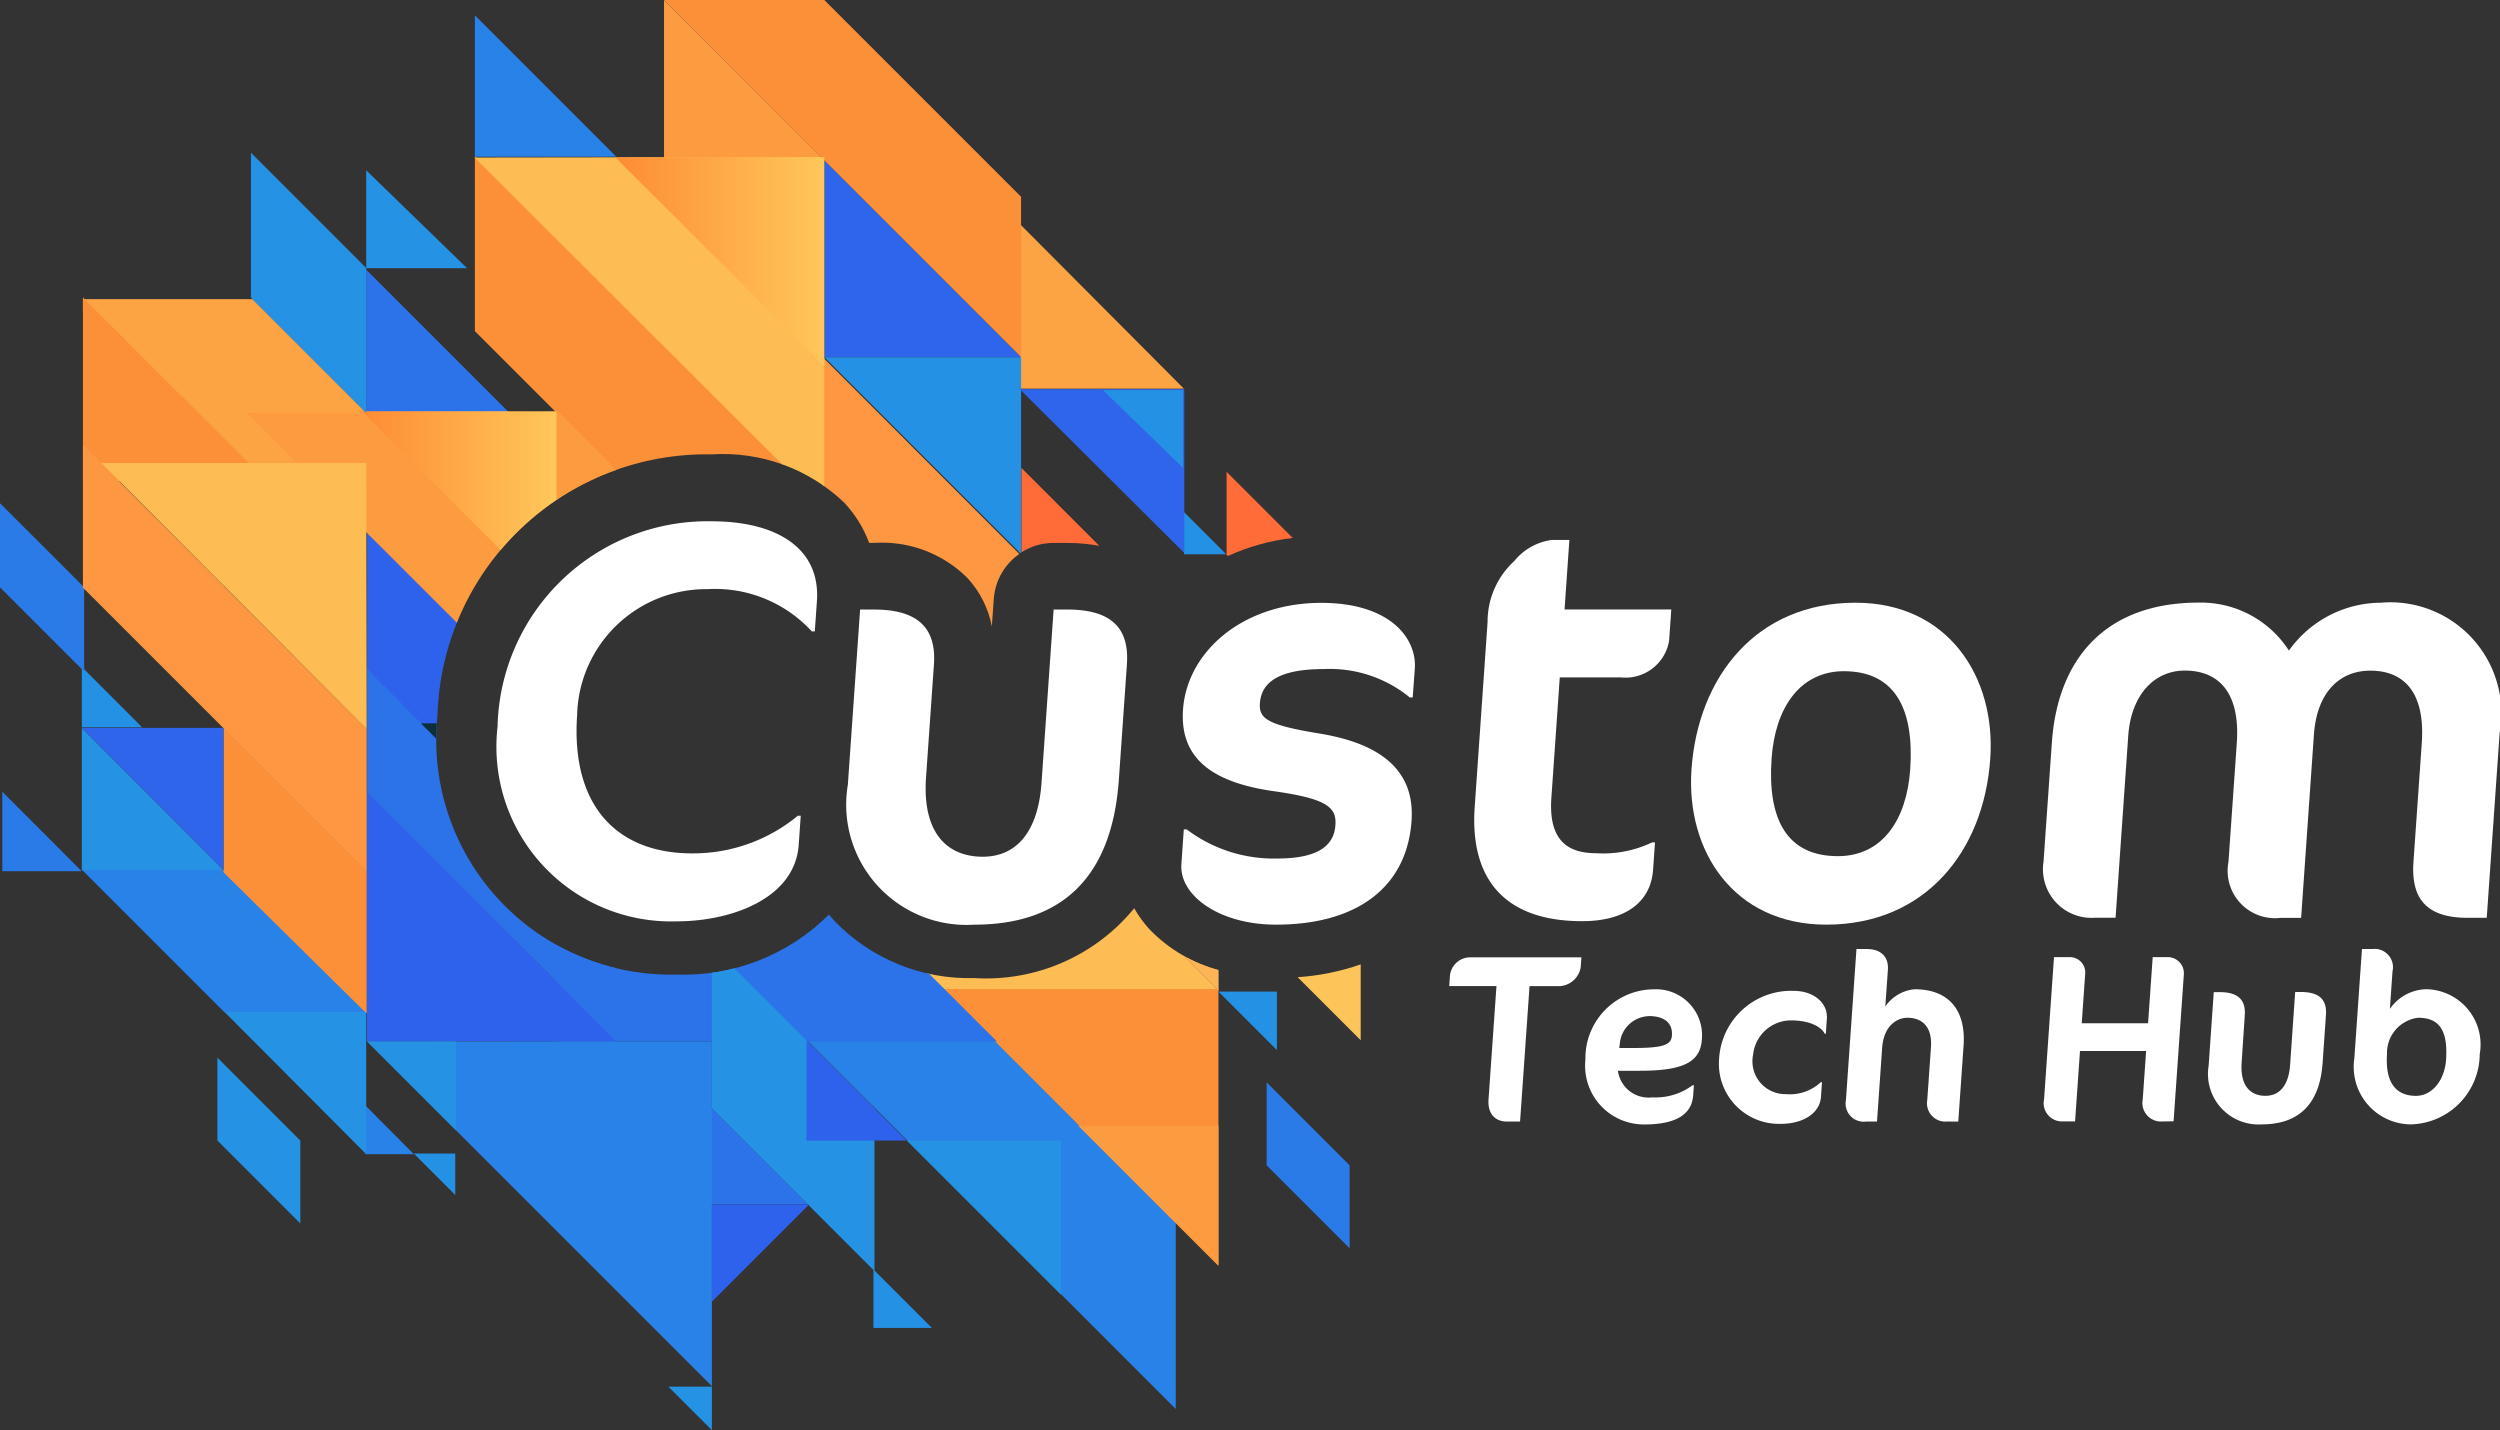 <svg id="Group_8" data-name="Group 8" xmlns="http://www.w3.org/2000/svg" xmlns:xlink="http://www.w3.org/1999/xlink" width="79.13" height="45.268" viewBox="0 0 79.13 45.268">
  <rect x="0" y="0" width="79.13" height="45.268" fill="#333333" stroke="none"/>
  <defs>
    <clipPath id="clip-path">
      <path id="Path_64" data-name="Path 64" d="M14.41,37.824V36.512H13.1Zm8.123,7.444V43.891H21.155ZM.073,27.576H2.59L.073,25.059v2.517ZM40.917,17.027l-2.093-2.093V17.56l.039.039A6.881,6.881,0,0,1,40.917,17.027ZM6.881,36.1l2.625,2.625V36.1L6.881,33.476ZM41.07,30.93l2,2V30.524A7.557,7.557,0,0,1,41.07,30.93Zm-.977,5.955,2.625,2.625V36.885L40.093,34.26Zm-6.743-19.7h.434a5.531,5.531,0,0,1,1.012.092L32.33,14.81v2.672A1.89,1.89,0,0,1,33.349,17.184Zm5.222,14.171v-.65A4.751,4.751,0,0,1,36.4,29.431a3.588,3.588,0,0,1-.5-.683,6.057,6.057,0,0,1-5.07,2.21,5.907,5.907,0,0,1-4.4-1.79c-.066-.072-.131-.145-.193-.22a6.5,6.5,0,0,1-4.817,1.9,7.425,7.425,0,0,1-7.573-8.194,8.511,8.511,0,0,1,8.674-8.272,5.556,5.556,0,0,1,4.2,1.527,3.791,3.791,0,0,1,.789,1.274h.167a3.833,3.833,0,0,1,2.933,1.1,3.118,3.118,0,0,1,.784,1.547l.061-.874a1.9,1.9,0,0,1,.866-1.461V12.362L37.477,17.5v.05h1.341l-1.333-1.333v-3.9H32.32v-.012h5.155L32.32,7.129v-.9L26.1.007V0H21.017V4.971H19.475V4.98l-4.409.006-.026-.026h4.468L15.031.484v4.5h-.012L15.031,5v5.481l2.536,2.536H16.072l-4.48-4.48V8.49h3.193l-3.194-3.1V8.482L7.943,4.833V9.418l.05.05H2.681l-.056-.056V18.55L0,15.927v2.664l2.59,2.59v1.842H4.5L2.663,21.183V18.638l4.4,4.4H2.59v4.5H2.6l4.493,4.493v.006h.02l4.453,4.471v.025H13.1L11.59,35.015l.019-2.062.012.011L22.533,43.876V41.2l3.058-3.058L27.646,40.2v1.835H29.5l-1.818-1.818V36.1H28.7l-3.134-3.134h.019L28.72,36.1H28.7l4.882,4.882v-.019L37.217,44.6V38.721l1.35,1.35V31.351Zm1.846.031H38.566l1.851,1.851Z"/>
    </clipPath>
    <linearGradient id="linear-gradient" y1="-37.094" x2="1" y2="-37.094" gradientUnits="objectBoundingBox">
      <stop offset="0" stop-color="#fe8c35"/>
      <stop offset="1" stop-color="#ffc75a"/>
    </linearGradient>
    <linearGradient id="linear-gradient-2" x1="0" y1="-32.19" x2="1" y2="-32.19" xlink:href="#linear-gradient"/>
  </defs>
  <g id="Group_3" data-name="Group 3">
    <g id="Group_2" data-name="Group 2" clip-path="url(#clip-path)">
      <path id="Path_1" data-name="Path 1" d="M235.97,179.058V170.31l12.471,12.5v8.627Z" transform="translate(-209.918 -151.507)" fill="#fdbc54"/>
      <path id="Path_2" data-name="Path 2" d="M243.068,303.874v6.054L231.4,298.26h6.007Z" transform="translate(-205.853 -265.331)" fill="#2882e7"/>
      <path id="Path_3" data-name="Path 3" d="M118.64,330.72h1.312v1.312Z" transform="translate(-105.542 -294.208)" fill="#2591e5"/>
      <path id="Path_4" data-name="Path 4" d="M34.911,91.54H29.251L23.77,86.114V85.77h5.371Z" transform="translate(-21.146 -76.301)" fill="#fca344"/>
      <path id="Path_5" data-name="Path 5" d="M242.282,116.32v-.009L235.97,110v-7.49l12.49,12.5v7.49Z" transform="translate(-209.918 -91.193)" fill="#fd9742"/>
      <path id="Path_6" data-name="Path 6" d="M195.444,5.064H190.38V0Z" transform="translate(-169.362)" fill="#fc9b3f"/>
      <path id="Path_7" data-name="Path 7" d="M140.626,8.856H136.15V4.38Z" transform="translate(-121.119 -3.896)" fill="#2882e7"/>
      <path id="Path_8" data-name="Path 8" d="M279.006,292.286l-8.726-8.726h8.726Z" transform="translate(-240.44 -252.254)" fill="#fc9039"/>
      <path id="Path_9" data-name="Path 9" d="M104.99,77.3l4.534,4.534H104.99Z" transform="translate(-93.399 -68.766)" fill="#2c73e9"/>
      <path id="Path_10" data-name="Path 10" d="M191.62,397.55H193v1.378Z" transform="translate(-170.465 -353.659)" fill="#2592e4"/>
      <path id="Path_11" data-name="Path 11" d="M138.184,197.125H136.51l1.674-1.625Z" transform="translate(-121.439 -173.916)" fill="#2591e5"/>
      <path id="Path_12" data-name="Path 12" d="M136.15,44.85,147.2,55.889v5.543L141.67,55.9V55.9l-5.52-5.52Z" transform="translate(-121.119 -39.898)" fill="#fc9039"/>
      <path id="Path_13" data-name="Path 13" d="M159.67,123.895V117.72l8.449,8.469v6.175Z" transform="translate(-142.042 -104.723)" fill="#fc9039"/>
      <path id="Path_14" data-name="Path 14" d="M147.12,56.089V45.03l-11.07.014Z" transform="translate(-121.03 -40.059)" fill="#fdbc54"/>
      <path id="Path_15" data-name="Path 15" d="M173.6,186.565H159.67V172.66Z" transform="translate(-142.042 -153.598)" fill="#2c73e9"/>
      <path id="Path_16" data-name="Path 16" d="M321.17,187.48l3.127,3.141V187.48Z" transform="translate(-285.712 -166.782)" fill="#2e65eb"/>
      <path id="Path_17" data-name="Path 17" d="M204.09,276.307V271.16l5.147,5.147v5.147Z" transform="translate(-181.558 -241.223)" fill="#2592e4"/>
      <path id="Path_18" data-name="Path 18" d="M165.736,123.786H159.67V117.72Z" transform="translate(-142.042 -104.723)" fill="#fc9b3f"/>
      <path id="Path_19" data-name="Path 19" d="M297.628,69.46l-5.188-5.21v5.21Z" transform="translate(-260.154 -57.157)" fill="#fca344"/>
      <path id="Path_20" data-name="Path 20" d="M252.261,365.8H250.41V363.95Z" transform="translate(-222.764 -323.769)" fill="#2591e5"/>
      <path id="Path_21" data-name="Path 21" d="M340.791,148.11H339.45v-1.34Z" transform="translate(-301.974 -130.566)" fill="#2591e5"/>
      <path id="Path_22" data-name="Path 22" d="M206.909,320.578H203.84V317.51Z" transform="translate(-181.336 -282.456)" fill="#2c73e9"/>
      <path id="Path_23" data-name="Path 23" d="M352.5,191.054H349.32V187.87Z" transform="translate(-310.754 -167.129)" fill="#2a7ae8"/>
      <path id="Path_24" data-name="Path 24" d="M295.631,136.941H292.84V134.15Z" transform="translate(-260.51 -119.34)" fill="#ff6c38"/>
      <path id="Path_25" data-name="Path 25" d="M113.127,203.22l-7.887-7.882V191.38l3.946,3.947v.006l3.941,3.94Z" transform="translate(-93.621 -170.251)" fill="#2c73e9"/>
      <path id="Path_26" data-name="Path 26" d="M111.282,157.937v4.408L105.25,156.3V151.89Z" transform="translate(-93.63 -135.121)" fill="#2f62ec"/>
      <path id="Path_27" data-name="Path 27" d="M105.16,226.97v7.9l7.9.013Z" transform="translate(-93.55 -201.912)" fill="#2f62ec"/>
      <path id="Path_28" data-name="Path 28" d="M70.75,118.37h9.841V128.2Z" transform="translate(-62.939 -105.302)" fill="#fc9b3f"/>
      <path id="Path_29" data-name="Path 29" d="M23.77,85.26,29.6,91.086H23.77Z" transform="translate(-21.146 -75.847)" fill="#fc9039"/>
      <path id="Path_30" data-name="Path 30" d="M27.945,213.153l-4.485-4.5v4.5Z" transform="translate(-20.87 -185.615)" fill="#2592e4"/>
      <path id="Path_31" data-name="Path 31" d="M32.53,253.913h-4.5v-.005l-4.5-4.5h4.5v.007Z" transform="translate(-20.932 -221.874)" fill="#2882e7"/>
      <path id="Path_32" data-name="Path 32" d="M68.612,213.242v4.51L64.08,213.28v-4.57Z" transform="translate(-57.005 -185.668)" fill="#fc9039"/>
      <path id="Path_33" data-name="Path 33" d="M25.372,193.122H23.46V191.21Z" transform="translate(-20.87 -170.1)" fill="#2591e5"/>
      <path id="Path_34" data-name="Path 34" d="M2.664,146.923v2.664L0,146.923V144.26Z" transform="translate(0 -128.333)" fill="#2a7ae8"/>
      <path id="Path_35" data-name="Path 35" d="M365.775,312.945v2.625l-2.625-2.625V310.32Z" transform="translate(-323.057 -276.06)" fill="#2a7ae8"/>
      <path id="Path_36" data-name="Path 36" d="M64.955,305.845v2.625l-2.625-2.625V303.22Z" transform="translate(-55.449 -269.744)" fill="#2592e4"/>
      <path id="Path_37" data-name="Path 37" d="M354.275,137.885v2.625l-2.625-2.625V135.26Z" transform="translate(-312.827 -120.327)" fill="#ff6c38"/>
      <path id="Path_38" data-name="Path 38" d="M353.823,221.193v4.5l-4.5-4.5v-4.5Z" transform="translate(-310.754 -192.767)" fill="#fdc459"/>
      <path id="Path_39" data-name="Path 39" d="M120.66,207.37h4.331v4.33Z" transform="translate(-107.339 -184.476)" fill="#0c2f3b"/>
      <path id="Path_40" data-name="Path 40" d="M23.46,208.65l4.485,4.5v-4.5Z" transform="translate(-20.87 -185.615)" fill="#2e65eb"/>
      <path id="Path_41" data-name="Path 41" d="M106.307,318.493l-1.537-1.543v1.543Z" transform="translate(-93.203 -281.958)" fill="#2882e7"/>
      <path id="Path_42" data-name="Path 42" d="M64.38,290.14l4.483,4.5v-4.5Z" transform="translate(-57.272 -258.108)" fill="#2592e4"/>
      <path id="Path_43" data-name="Path 43" d="M104.99,51.911h3.194l-3.194-3.1Z" transform="translate(-93.399 -43.421)" fill="#2592e4"/>
      <path id="Path_44" data-name="Path 44" d="M28.247,132.067v.007l4.506,4.507v4.512L28.24,136.58v-.007l-4.47-4.47V127.59Z" transform="translate(-21.146 -113.504)" fill="#fd9742"/>
      <path id="Path_45" data-name="Path 45" d="M321.42,159.49v3.095h3.1Z" transform="translate(-285.934 -141.882)" fill="#2591e5"/>
      <g id="Group_1" data-name="Group 1" transform="translate(21.018)">
        <path id="Path_46" data-name="Path 46" d="M190.38,0h5.08V.007l6.221,6.221v5.081l-6.228-6.228Z" transform="translate(-190.38)" fill="#fc9039"/>
      </g>
      <path id="Path_47" data-name="Path 47" d="M282.07,216.71h7.43v7.43Z" transform="translate(-250.929 -192.785)" fill="#fdb457"/>
      <path id="Path_48" data-name="Path 48" d="M.66,229.5V226.98L3.177,229.5H.66Z" transform="translate(-0.587 -201.921)" fill="#2a7ae8"/>
      <path id="Path_49" data-name="Path 49" d="M349.32,284.29h1.851v1.851Z" transform="translate(-310.754 -252.904)" fill="#2591e5"/>
      <path id="Path_50" data-name="Path 50" d="M207.18,345.29H204.1v3.08Z" transform="translate(-181.567 -307.169)" fill="#2f62ec"/>
      <path id="Path_51" data-name="Path 51" d="M109.9,124.053l-6.163-6.163H109.9Z" transform="translate(-92.287 -104.875)" fill="url(#linear-gradient)"/>
      <path id="Path_52" data-name="Path 52" d="M231.23,298.26l3.172,3.173H231.23Z" transform="translate(-205.702 -265.331)" fill="#2f62ec"/>
      <path id="Path_53" data-name="Path 53" d="M313.549,327.179l-4.439-4.439h4.439Z" transform="translate(-274.983 -287.109)" fill="#fc9b3f"/>
      <rect id="Rectangle_1" data-name="Rectangle 1" width="0.381" height="0.381" transform="translate(23.175 8.004)" fill="#fc9039"/>
      <path id="Path_54" data-name="Path 54" d="M236.36,46.04l6.224,6.226H236.36Z" transform="translate(-210.265 -40.957)" fill="#2e65eb"/>
      <path id="Path_55" data-name="Path 55" d="M183.015,51.639V45.03l-6.615.009Z" transform="translate(-156.925 -40.059)" fill="url(#linear-gradient-2)"/>
      <path id="Path_56" data-name="Path 56" d="M37.423,141.174l-8.4-8.424h8.386Z" transform="translate(-25.816 -118.094)" fill="#fdbc54"/>
      <path id="Path_57" data-name="Path 57" d="M75.6,52.015,71.95,48.366V43.78L75.6,47.429Z" transform="translate(-64.007 -38.947)" fill="#2592e4"/>
      <path id="Path_58" data-name="Path 58" d="M242.584,108.655V102.43H236.36Z" transform="translate(-210.265 -91.121)" fill="#2591e5"/>
      <path id="Path_59" data-name="Path 59" d="M297.55,116.738l-5.21-5.188h5.21Z" transform="translate(-260.065 -99.235)" fill="#2e65eb"/>
      <path id="Path_60" data-name="Path 60" d="M116.181,309.5,105.27,298.59h10.911Z" transform="translate(-93.648 -265.625)" fill="#2882e7"/>
      <path id="Path_61" data-name="Path 61" d="M105.27,298.59h2.809V301.4Z" transform="translate(-93.648 -265.625)" fill="#2592e4"/>
      <path id="Path_62" data-name="Path 62" d="M264.842,331.882,259.96,327h4.882Z" transform="translate(-231.26 -290.898)" fill="#2592e4"/>
      <path id="Path_63" data-name="Path 63" d="M318.737,111.84H316.2l2.537,2.463Z" transform="translate(-281.291 -99.493)" fill="#2591e5"/>
    </g>
  </g>
  <g id="Group_4" data-name="Group 4" transform="translate(15.728 16.495)">
    <path id="Path_65" data-name="Path 65" d="M152.428,152.9a4.149,4.149,0,0,0-3.3-1.337A4.085,4.085,0,0,0,145,155.553c-.2,2.909,1.3,4.373,3.633,4.373a5.2,5.2,0,0,0,3.354-1.192h.091l-.064.922c-.118,1.7-2.138,2.421-3.855,2.421a5.528,5.528,0,0,1-5.677-6.162,6.65,6.65,0,0,1,6.779-6.5c2.024,0,3.448.831,3.329,2.529l-.067.957Z" transform="translate(-142.461 -149.41)" fill="#fff"/>
    <path id="Path_66" data-name="Path 66" d="M246.942,184.725a3.806,3.806,0,0,1-3.992-4.427l.388-5.547h.452c1.391,0,1.964.6,1.885,1.734l-.25,3.577c-.125,1.789.692,2.512,1.794,2.512.994,0,1.747-.687,1.862-2.349l.382-5.475h.435c1.41,0,1.964.6,1.885,1.734l-.255,3.65C251.315,183.171,249.779,184.725,246.942,184.725Z" transform="translate(-231.842 -171.952)" fill="#fff"/>
    <path id="Path_67" data-name="Path 67" d="M341.67,182.99c-1.789,0-3.061-.922-2.992-1.915l.077-1.1h.091a4.573,4.573,0,0,0,2.863.922c1.192,0,1.8-.343,1.845-1.065.039-.561-.285-.831-1.95-1.066-2.04-.289-2.976-1.1-2.874-2.583.127-1.825,1.88-3.378,4.374-3.378,2.2,0,3.028,1.138,2.963,2.078L346,175.8h-.091a4,4,0,0,0-2.719-.9c-1.482,0-1.983.452-2.027,1.084-.034.488.241.687,1.885.957,2,.326,3.024,1.21,2.915,2.764C345.822,181.762,344.291,182.99,341.67,182.99Z" transform="translate(-317.013 -170.218)" fill="#fff"/>
    <path id="Path_68" data-name="Path 68" d="M423.939,155.478a1.844,1.844,0,0,1,1.185-.668h.56l-.153,2.2h3.379l-.07.994a1.4,1.4,0,0,1-1.527,1.156h-1.933l-.266,3.812c-.088,1.265.438,1.753,1.413,1.753a3.588,3.588,0,0,0,1.776-.343h.091l-.061.868c-.069.994-.837,1.626-2.246,1.626-2.458,0-3.557-1.337-3.4-3.613l.408-5.854A2.6,2.6,0,0,1,423.939,155.478Z" transform="translate(-391.738 -154.214)" fill="#fff"/>
    <path id="Path_69" data-name="Path 69" d="M490.018,172.8c2.928,0,4.444,2.349,4.264,4.933-.2,2.927-2.048,5.257-5.192,5.257-2.927,0-4.445-2.331-4.265-4.915C485.03,175.149,486.873,172.8,490.018,172.8Zm-.368,2.168c-1.391,0-2.177,1.156-2.29,2.764-.135,1.933.489,3.09,2.1,3.09,1.41,0,2.177-1.156,2.288-2.747C491.882,176.124,491.24,174.968,489.65,174.968Z" transform="translate(-447.014 -170.218)" fill="#fff"/>
    <path id="Path_70" data-name="Path 70" d="M599.251,182.774c-1.319,0-1.8-.615-1.719-1.771l.263-3.758c.113-1.607-.563-2.294-1.628-2.294-.976,0-1.692.687-1.786,2.024l-.405,5.8h-.65A1.5,1.5,0,0,1,591.677,181l.263-3.758c.113-1.607-.581-2.294-1.647-2.294-.94,0-1.7.741-1.79,2.078l-.4,5.745h-.65a1.537,1.537,0,0,1-1.63-1.771l.264-3.776c.186-2.656,1.7-4.427,4.646-4.427a3.314,3.314,0,0,1,2.857,1.518A3.593,3.593,0,0,1,596.5,172.8a3.514,3.514,0,0,1,3.76,4.119l-.409,5.855Z" transform="translate(-536.869 -170.218)" fill="#fff"/>
  </g>
  <g id="Group_5" data-name="Group 5" transform="translate(45.871 30.037)">
    <path id="Path_71" data-name="Path 71" d="M418.988,275.4h-.956l-.3,4.285h-.417c-.364,0-.613-.235-.581-.7l.251-3.587H415.49l.024-.341a.645.645,0,0,1,.669-.569h3.49l-.023.326A.721.721,0,0,1,418.988,275.4Z" transform="translate(-415.49 -274.223)" fill="#fff"/>
    <path id="Path_72" data-name="Path 72" d="M456.2,286.2h-.668a.978.978,0,0,0,1.086.842,1.968,1.968,0,0,0,1.28-.386h.038l-.022.318c-.036.523-.421.925-1.544.925a1.858,1.858,0,0,1-1.867-2.055,2.177,2.177,0,0,1,2.158-2.222,1.457,1.457,0,0,1,1.528,1.585C458.139,285.956,457.553,286.2,456.2,286.2Zm.31-1.729a.953.953,0,0,0-.919.872l-.017.136h.455c.964,0,1.191-.106,1.211-.394C457.272,284.674,456.983,284.469,456.513,284.469Z" transform="translate(-450.192 -282.345)" fill="#fff"/>
    <path id="Path_73" data-name="Path 73" d="M496.191,285.439c-.12-.235-.493-.425-1.078-.425a1.211,1.211,0,0,0-1.191,1.084,1.041,1.041,0,0,0,1.043,1.251,1.429,1.429,0,0,0,1.1-.379h.038l-.033.47c-.034.493-.538.849-1.273.849a1.9,1.9,0,0,1-1.952-2.04,2.283,2.283,0,0,1,2.359-2.169c.653,0,1.087.394,1.053.88l-.033.478h-.038Z" transform="translate(-484.304 -282.754)" fill="#fff"/>
    <path id="Path_74" data-name="Path 74" d="M532.388,277.53a.581.581,0,0,1-.643-.682l.117-1.668c.046-.668-.3-.933-.746-.933-.319,0-.753.243-.8.963l-.162,2.321h-.333a.574.574,0,0,1-.65-.682l.333-4.778h.319c.486,0,.7.274.676.652,0,0-.056.8-.082,1.168a1.262,1.262,0,0,1,.926-.546c1.054,0,1.633.629,1.551,1.79l-.168,2.4Z" transform="translate(-516.614 -272.07)" fill="#fff"/>
    <path id="Path_75" data-name="Path 75" d="M589.682,279.666a.586.586,0,0,1-.559-.7l.107-1.532h-2.093l-.156,2.229h-.4a.578.578,0,0,1-.581-.7l.314-4.5h.508a.487.487,0,0,1,.478.546l-.108,1.547h2.1l.146-2.093h.47a.51.51,0,0,1,.516.547l-.325,4.649Z" transform="translate(-567.172 -274.205)" fill="#fff"/>
    <path id="Path_76" data-name="Path 76" d="M634.836,288.626a1.6,1.6,0,0,1-1.676-1.858l.162-2.328h.19c.584,0,.825.25.792.728l-.1,1.5c-.052.751.29,1.054.753,1.054.417,0,.733-.288.782-.986l.16-2.3h.182c.592,0,.825.25.792.728l-.107,1.531C636.672,287.974,636.027,288.626,634.836,288.626Z" transform="translate(-609.123 -283.074)" fill="#fff"/>
    <path id="Path_77" data-name="Path 77" d="M676.713,277.631a1.82,1.82,0,0,1-1.782-2.086l.242-3.466h.349a.579.579,0,0,1,.618.705l-.083,1.191a1.439,1.439,0,0,1,1.151-.622,1.749,1.749,0,0,1,1.692,2.055A2.237,2.237,0,0,1,676.713,277.631Zm.236-3.375a1.121,1.121,0,0,0-.983,1.145c-.065.941.309,1.327.916,1.327.508,0,.906-.486.953-1.145C677.9,274.589,677.571,274.256,676.949,274.256Z" transform="translate(-646.283 -272.079)" fill="#fff"/>
  </g>
</svg>
